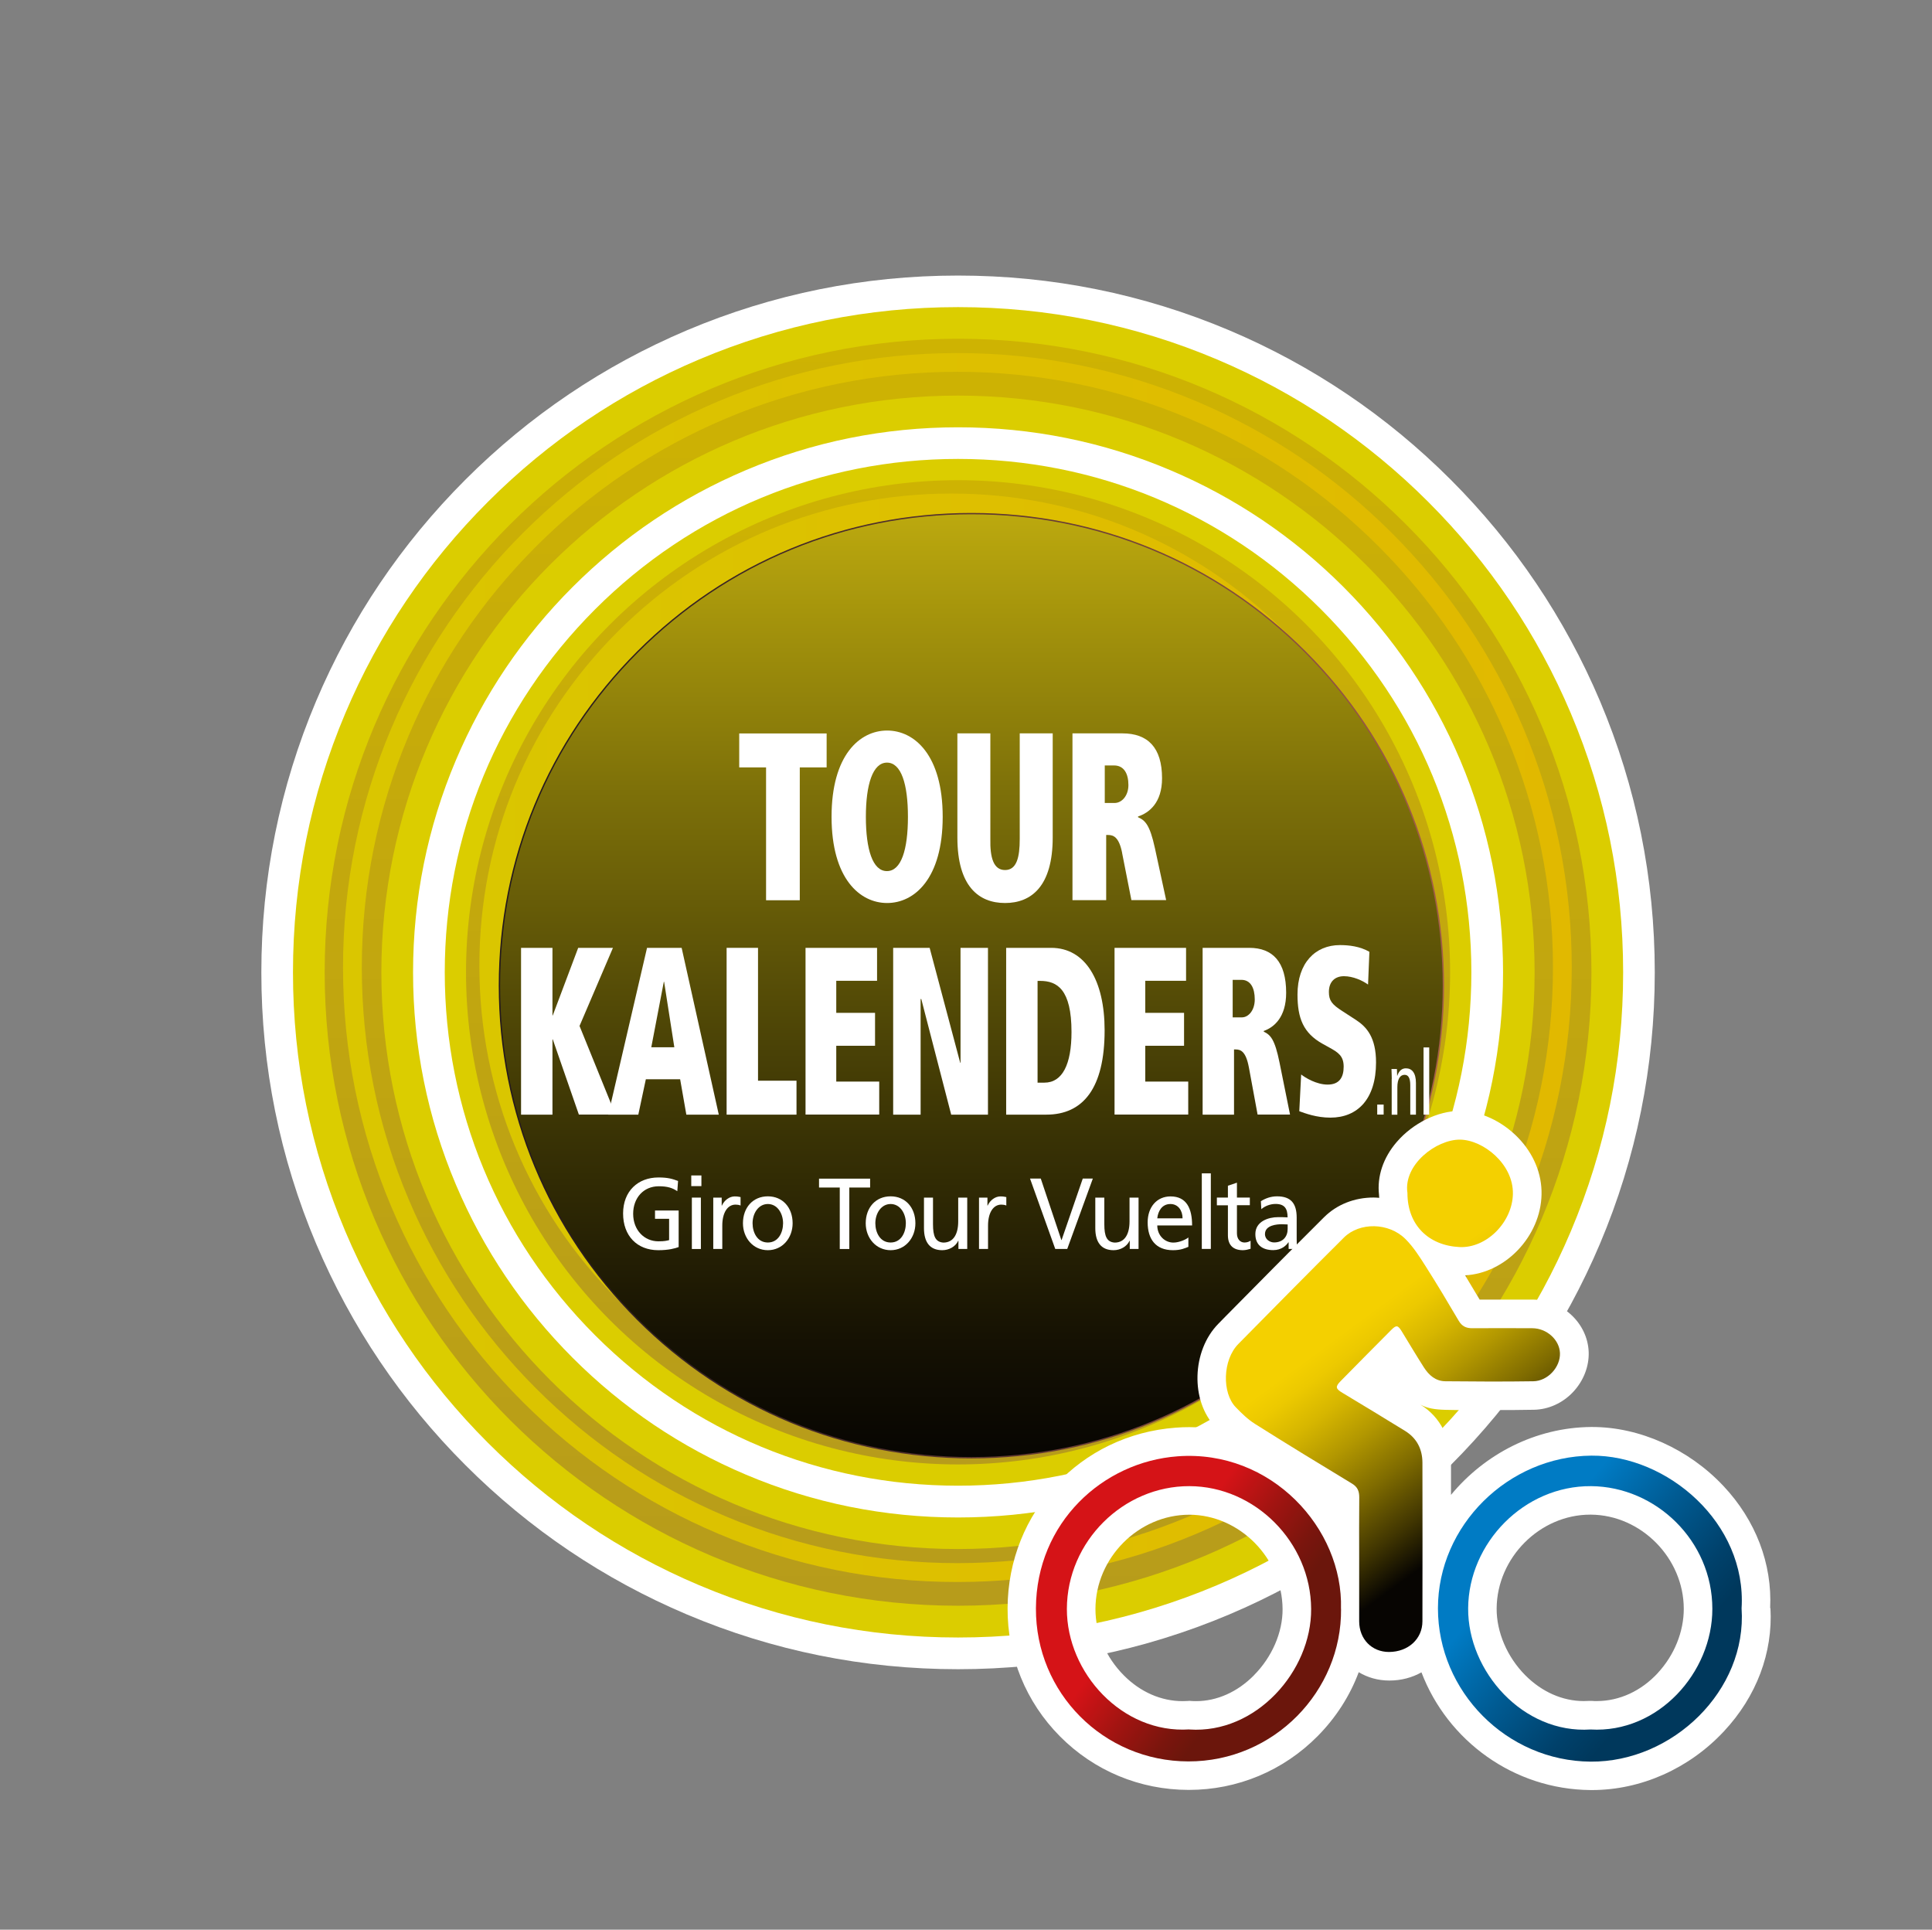 <?xml version="1.0" encoding="UTF-8"?>
<svg xmlns="http://www.w3.org/2000/svg" xmlns:xlink="http://www.w3.org/1999/xlink" id="Layer_1" viewBox="0 0 259.03 258.68">
  <rect x="0" y="0" width="259.03" height="258.68" fill="#808080" stroke="none"/>
  <defs>
    <style>.cls-1{fill:url(#linear-gradient);}.cls-1,.cls-2,.cls-3,.cls-4,.cls-5,.cls-6,.cls-7,.cls-8,.cls-9,.cls-10{stroke-width:0px;}.cls-2{fill:url(#linear-gradient-10);}.cls-3{fill:#dbcd00;}.cls-11{fill:url(#linear-gradient-3);stroke:url(#linear-gradient-4);stroke-miterlimit:10;stroke-width:.18px;}.cls-4{fill:url(#linear-gradient-2);}.cls-5{fill:url(#linear-gradient-8);}.cls-6{fill:url(#linear-gradient-9);}.cls-7{fill:url(#linear-gradient-7);}.cls-8{fill:url(#linear-gradient-5);}.cls-9{fill:url(#linear-gradient-6);}.cls-10{fill:#fff;}</style>
    <linearGradient id="linear-gradient" x1="128.45" y1="196.31" x2="128.45" y2="64.37" gradientUnits="userSpaceOnUse">
      <stop offset="0" stop-color="#b79c1b"></stop>
      <stop offset=".66" stop-color="#c5aa0b"></stop>
      <stop offset="1" stop-color="#ceb302"></stop>
    </linearGradient>
    <linearGradient id="linear-gradient-2" x1="64.27" y1="129.44" x2="190.83" y2="129.44" gradientUnits="userSpaceOnUse">
      <stop offset="0" stop-color="#dac600"></stop>
      <stop offset="1" stop-color="#e1b900"></stop>
    </linearGradient>
    <linearGradient id="linear-gradient-3" x1="130.24" y1="195.41" x2="130.24" y2="68.85" gradientUnits="userSpaceOnUse">
      <stop offset="0" stop-color="#070502"></stop>
      <stop offset=".13" stop-color="#161203"></stop>
      <stop offset=".37" stop-color="#3e3705"></stop>
      <stop offset=".71" stop-color="#7e7109"></stop>
      <stop offset="1" stop-color="#bca90e"></stop>
    </linearGradient>
    <linearGradient id="linear-gradient-4" x1="66.87" y1="132.13" x2="193.61" y2="132.13" gradientUnits="userSpaceOnUse">
      <stop offset="0" stop-color="#23181c"></stop>
      <stop offset=".17" stop-color="#322021"></stop>
      <stop offset=".49" stop-color="#5a352f"></stop>
      <stop offset=".94" stop-color="#9a5745"></stop>
      <stop offset="1" stop-color="#a45d49"></stop>
    </linearGradient>
    <linearGradient id="linear-gradient-5" x1="128.45" y1="215.26" x2="128.45" y2="45.41" xlink:href="#linear-gradient"></linearGradient>
    <linearGradient id="linear-gradient-6" x1="45.99" y1="129.69" x2="210.74" y2="129.69" xlink:href="#linear-gradient-2"></linearGradient>
    <linearGradient id="linear-gradient-7" x1="198.89" y1="203.98" x2="180.13" y2="178.58" gradientUnits="userSpaceOnUse">
      <stop offset="0" stop-color="#070502"></stop>
      <stop offset=".18" stop-color="#413601"></stop>
      <stop offset=".4" stop-color="#806c00"></stop>
      <stop offset=".6" stop-color="#b29700"></stop>
      <stop offset=".77" stop-color="#d6b600"></stop>
      <stop offset=".91" stop-color="#ecc900"></stop>
      <stop offset="1" stop-color="#f4d000"></stop>
    </linearGradient>
    <linearGradient id="linear-gradient-8" x1="168.33" y1="221.94" x2="154.55" y2="212.31" gradientUnits="userSpaceOnUse">
      <stop offset="0" stop-color="#6b160c"></stop>
      <stop offset=".2" stop-color="#7a150d"></stop>
      <stop offset=".58" stop-color="#a21411"></stop>
      <stop offset="1" stop-color="#d51317"></stop>
    </linearGradient>
    <linearGradient id="linear-gradient-9" x1="223.27" y1="224.22" x2="204.67" y2="208.28" gradientUnits="userSpaceOnUse">
      <stop offset="0" stop-color="#00385c"></stop>
      <stop offset=".2" stop-color="#00416b"></stop>
      <stop offset=".59" stop-color="#005b93"></stop>
      <stop offset="1" stop-color="#007bc4"></stop>
    </linearGradient>
    <linearGradient id="linear-gradient-10" x1="217.78" y1="190.03" x2="199.02" y2="164.62" xlink:href="#linear-gradient-7"></linearGradient>
  </defs>
  <path class="cls-3" d="M128.45,200.78c-9.51,0-18.73-1.86-27.42-5.54-8.39-3.55-15.92-8.63-22.39-15.09-6.47-6.47-11.55-14-15.09-22.39-3.67-8.69-5.54-17.91-5.54-27.42s1.86-18.73,5.54-27.42c3.55-8.39,8.63-15.92,15.09-22.39,6.47-6.47,14-11.55,22.39-15.09,8.69-3.67,17.91-5.54,27.42-5.54s18.73,1.86,27.42,5.54c8.39,3.55,15.92,8.63,22.39,15.09,6.47,6.47,11.55,14,15.09,22.39,3.67,8.69,5.54,17.91,5.54,27.42s-1.86,18.73-5.54,27.42c-3.55,8.39-8.63,15.92-15.09,22.39-6.47,6.47-14,11.55-22.39,15.09-8.69,3.67-17.91,5.54-27.42,5.54Z"></path>
  <circle class="cls-1" cx="128.45" cy="130.34" r="65.97"></circle>
  <path class="cls-4" d="M127.55,192.72c-16.9,0-32.79-6.58-44.75-18.53-11.95-11.95-18.53-27.84-18.53-44.75s6.58-32.79,18.53-44.75c11.95-11.95,27.84-18.53,44.75-18.53s32.79,6.58,44.75,18.53c11.95,11.95,18.53,27.84,18.53,44.75s-6.58,32.79-18.53,44.75c-11.95,11.95-27.84,18.53-44.75,18.53Z"></path>
  <path class="cls-11" d="M130.24,195.41c-16.9,0-32.79-6.58-44.75-18.53-11.95-11.95-18.53-27.84-18.53-44.75s6.58-32.79,18.53-44.75c11.95-11.95,27.84-18.53,44.75-18.53s32.79,6.58,44.75,18.53c11.95,11.95,18.53,27.84,18.53,44.75s-6.58,32.79-18.53,44.75c-11.95,11.95-27.84,18.53-44.75,18.53Z"></path>
  <path class="cls-10" d="M128.45,223.76c-12.61,0-24.84-2.47-36.36-7.34-11.13-4.71-21.11-11.44-29.69-20.02-8.58-8.58-15.31-18.57-20.02-29.69-4.87-11.52-7.34-23.76-7.34-36.36s2.47-24.84,7.34-36.36c4.71-11.13,11.44-21.11,20.02-29.69,8.58-8.58,18.57-15.31,29.69-20.02,11.52-4.87,23.76-7.34,36.36-7.34s24.84,2.47,36.36,7.34c11.13,4.71,21.11,11.44,29.69,20.02,8.58,8.58,15.31,18.57,20.02,29.69,4.87,11.52,7.34,23.76,7.34,36.36s-2.47,24.84-7.34,36.36c-4.71,11.13-11.44,21.11-20.02,29.69-8.58,8.58-18.57,15.31-29.69,20.02-11.52,4.87-23.76,7.34-36.36,7.34ZM128.45,61.52c-18.38,0-35.66,7.16-48.66,20.16-13,13-20.16,30.28-20.16,48.66s7.16,35.66,20.16,48.66c13,13,30.28,20.16,48.66,20.16s35.66-7.16,48.66-20.16c13-13,20.16-30.28,20.16-48.66s-7.16-35.66-20.16-48.66c-13-13-30.28-20.16-48.66-20.16Z"></path>
  <path class="cls-3" d="M128.45,219.51c-12.04,0-23.71-2.36-34.71-7.01-10.62-4.49-20.15-10.92-28.34-19.11-8.19-8.19-14.62-17.72-19.11-28.34-4.65-11-7.01-22.67-7.01-34.71s2.36-23.71,7.01-34.71c4.49-10.62,10.92-20.15,19.11-28.34s17.72-14.62,28.34-19.11c11-4.65,22.67-7.01,34.71-7.01s23.71,2.36,34.71,7.01c10.62,4.49,20.15,10.92,28.34,19.11,8.19,8.19,14.62,17.72,19.11,28.34,4.65,11,7.01,22.67,7.01,34.71s-2.36,23.71-7.01,34.71c-4.49,10.62-10.92,20.15-19.11,28.34-8.19,8.19-17.72,14.62-28.34,19.11-11,4.65-22.67,7.01-34.71,7.01ZM128.45,57.28c-9.87,0-19.43,1.93-28.44,5.74-8.7,3.68-16.51,8.95-23.23,15.66-6.71,6.71-11.98,14.53-15.66,23.23-3.81,9-5.74,18.57-5.74,28.44s1.93,19.43,5.74,28.44c3.68,8.7,8.95,16.51,15.66,23.23,6.71,6.71,14.53,11.98,23.23,15.66,9,3.81,18.57,5.74,28.44,5.74s19.43-1.93,28.44-5.74c8.7-3.68,16.51-8.95,23.23-15.66,6.71-6.71,11.98-14.53,15.66-23.23,3.81-9,5.74-18.57,5.74-28.44s-1.93-19.43-5.74-28.44c-3.68-8.7-8.95-16.51-15.66-23.23-6.71-6.71-14.53-11.98-23.23-15.66-9-3.81-18.57-5.74-28.44-5.74Z"></path>
  <path class="cls-8" d="M205.75,130.34c0,42.7-34.61,77.31-77.31,77.31s-77.31-34.61-77.31-77.31,34.61-77.31,77.31-77.31,77.31,34.61,77.31,77.31ZM128.45,45.41c-46.9,0-84.92,38.02-84.92,84.92s38.02,84.92,84.92,84.92,84.92-38.02,84.92-84.92-38.02-84.92-84.92-84.92Z"></path>
  <path class="cls-9" d="M128.36,212.07c-11.12,0-21.91-2.18-32.06-6.47-9.81-4.15-18.62-10.09-26.19-17.65-7.57-7.57-13.51-16.38-17.65-26.19-4.29-10.15-6.47-20.94-6.47-32.06s2.18-21.91,6.47-32.06c4.15-9.81,10.09-18.62,17.65-26.19,7.57-7.57,16.38-13.51,26.19-17.65,10.15-4.29,20.94-6.47,32.06-6.47s21.91,2.18,32.06,6.47c9.81,4.15,18.62,10.09,26.19,17.65,7.57,7.57,13.51,16.38,17.65,26.19,4.29,10.15,6.47,20.94,6.47,32.06s-2.18,21.91-6.47,32.06c-4.15,9.81-10.09,18.62-17.65,26.19-7.57,7.57-16.38,13.51-26.19,17.65-10.15,4.29-20.94,6.47-32.06,6.47ZM128.36,49.84c-10.78,0-21.24,2.11-31.08,6.28-9.51,4.02-18.05,9.78-25.38,17.11-7.33,7.33-13.09,15.87-17.11,25.38-4.16,9.85-6.28,20.31-6.28,31.08s2.11,21.24,6.28,31.08c4.02,9.51,9.78,18.05,17.11,25.38,7.33,7.33,15.87,13.09,25.38,17.11,9.85,4.16,20.31,6.28,31.08,6.28s21.24-2.11,31.08-6.28c9.51-4.02,18.05-9.78,25.38-17.11,7.33-7.33,13.09-15.87,17.11-25.38,4.16-9.85,6.28-20.31,6.28-31.08s-2.11-21.24-6.28-31.08c-4.02-9.51-9.78-18.05-17.11-25.38-7.33-7.33-15.87-13.09-25.38-17.11-9.85-4.16-20.31-6.28-31.08-6.28Z"></path>
  <path class="cls-10" d="M90.79,159.67c-.63-.43-1.31-.65-2.46-.65-2.07,0-3.44,1.58-3.44,3.69,0,2.21,1.51,3.69,3.38,3.69.89,0,1.12-.09,1.44-.16v-2.86h-1.89v-1.11h3.17v4.9c-.49.18-1.33.42-2.73.42-2.84,0-4.72-1.92-4.72-4.92s2-4.83,4.74-4.83c1.31,0,1.89.2,2.63.47l-.1,1.36Z"></path>
  <path class="cls-10" d="M94.04,159h-1.36v-1.43h1.36v1.43ZM92.76,160.54h1.21v6.89h-1.21v-6.89Z"></path>
  <path class="cls-10" d="M95.63,160.54h1.13v1.07h.03c.32-.72,1.01-1.23,1.71-1.23.36,0,.54.04.79.09v1.13c-.22-.09-.46-.12-.67-.12-1.08,0-1.78,1.08-1.78,2.81v3.13h-1.21v-6.89Z"></path>
  <path class="cls-10" d="M102.95,160.37c1.99,0,3.32,1.51,3.32,3.61,0,1.97-1.36,3.61-3.32,3.61s-3.34-1.63-3.34-3.61c0-2.09,1.33-3.61,3.34-3.61ZM102.95,166.56c1.41,0,2.04-1.35,2.04-2.58,0-1.31-.76-2.58-2.04-2.58s-2.05,1.27-2.05,2.58c0,1.23.63,2.58,2.05,2.58Z"></path>
  <path class="cls-10" d="M112.59,159.19h-2.78v-1.19h6.85v1.19h-2.79v8.24h-1.28v-8.24Z"></path>
  <path class="cls-10" d="M119.41,160.37c1.99,0,3.32,1.51,3.32,3.61,0,1.97-1.36,3.61-3.32,3.61s-3.34-1.63-3.34-3.61c0-2.09,1.33-3.61,3.34-3.61ZM119.41,166.56c1.41,0,2.04-1.35,2.04-2.58,0-1.31-.76-2.58-2.04-2.58s-2.05,1.27-2.05,2.58c0,1.23.63,2.58,2.05,2.58Z"></path>
  <path class="cls-10" d="M129.67,167.42h-1.17v-1.09h-.03c-.36.78-1.23,1.26-2.14,1.26-1.69,0-2.45-1.11-2.45-2.96v-4.09h1.21v3.57c0,1.61.33,2.39,1.39,2.46,1.37,0,1.99-1.16,1.99-2.84v-3.19h1.21v6.89Z"></path>
  <path class="cls-10" d="M131.26,160.54h1.13v1.07h.03c.32-.72,1.01-1.23,1.71-1.23.36,0,.54.04.79.09v1.13c-.22-.09-.46-.12-.67-.12-1.08,0-1.78,1.08-1.78,2.81v3.13h-1.21v-6.89Z"></path>
  <path class="cls-10" d="M143.08,167.42h-1.6l-3.38-9.43h1.44l2.76,8.24h.03l2.84-8.24h1.35l-3.43,9.43Z"></path>
  <path class="cls-10" d="M152.64,167.42h-1.17v-1.09h-.03c-.36.78-1.23,1.26-2.14,1.26-1.69,0-2.45-1.11-2.45-2.96v-4.09h1.21v3.57c0,1.61.33,2.39,1.39,2.46,1.37,0,1.99-1.16,1.99-2.84v-3.19h1.21v6.89Z"></path>
  <path class="cls-10" d="M159.33,167.14c-.46.18-.99.45-2.07.45-2.32,0-3.39-1.49-3.39-3.73,0-2.04,1.22-3.48,3.07-3.48,2.18,0,2.89,1.67,2.89,3.89h-4.67c0,1.36,1.01,2.3,2.16,2.3.8,0,1.72-.43,2.01-.69v1.27ZM158.55,163.32c0-1.05-.59-1.92-1.63-1.92-1.18,0-1.67,1.03-1.76,1.92h3.39Z"></path>
  <path class="cls-10" d="M161.13,157.29h1.21v10.13h-1.21v-10.13Z"></path>
  <path class="cls-10" d="M167.57,161.56h-1.73v3.77c0,.8.46,1.23,1.01,1.23.37,0,.64-.12.82-.24v1.08c-.27.08-.64.19-1.03.19-1.24,0-2.01-.62-2.01-2v-4.02h-1.48v-1.03h1.48v-1.59l1.21-.41v2h1.73v1.03Z"></path>
  <path class="cls-10" d="M169.06,161.02c.6-.38,1.32-.65,2.16-.65,1.87,0,2.63.97,2.63,2.85v2.85c0,.78.03,1.15.05,1.35h-1.13v-.89h-.03c-.28.42-.92,1.05-2.03,1.05-1.41,0-2.4-.65-2.4-2.15,0-1.73,1.8-2.27,3.04-2.27.47,0,.81,0,1.28.03,0-1.19-.41-1.8-1.62-1.8-.68,0-1.41.27-1.9.7l-.06-1.08ZM172.64,164.14c-.26,0-.51-.03-.77-.03-.65,0-2.27.11-2.27,1.32,0,.73.67,1.12,1.22,1.12,1.19,0,1.82-.78,1.82-1.81v-.61Z"></path>
  <path class="cls-10" d="M74.11,139.33h-.04v10.09h-4.21v-22.36h4.21v9.06h.04l3.41-9.06h4.66l-4.48,10.47,4.82,11.88h-4.91l-3.5-10.09Z"></path>
  <path class="cls-10" d="M91.19,144.68h-4.6l-1.01,4.74h-4.03l5.2-22.36h4.64l4.98,22.36h-4.35l-.83-4.74ZM89.04,131.61h-.04l-1.68,8.78h3.09l-1.37-8.78Z"></path>
  <path class="cls-10" d="M97.42,127.06h4.21v17.81h5.16v4.55h-9.37v-22.36Z"></path>
  <path class="cls-10" d="M108,127.06h9.59v4.42h-5.47v4.29h5.2v4.42h-5.2v4.8h5.76v4.42h-9.88v-22.36Z"></path>
  <path class="cls-10" d="M123.52,133.92h-.09v15.5h-3.68v-22.36h4.89l4.1,15.41h.04v-15.41h3.68v22.36h-4.93l-4.01-15.5Z"></path>
  <path class="cls-10" d="M134.9,127.06h6.03c4.6,0,7.17,4.39,7.17,11.05,0,7.75-2.87,11.31-7.82,11.31h-5.38v-22.36ZM139.11,145.13h.92c2.42,0,3.63-2.47,3.63-6.79,0-5.73-1.93-6.85-4.21-6.85h-.34v13.64Z"></path>
  <path class="cls-10" d="M149.43,127.06h9.59v4.42h-5.47v4.29h5.2v4.42h-5.2v4.8h5.76v4.42h-9.88v-22.36Z"></path>
  <path class="cls-10" d="M167.44,143.08c-.4-2.15-1.1-2.4-1.77-2.4h-.22v8.74h-4.21v-22.36h6.25c3.16,0,4.95,1.89,4.95,6.02,0,3.3-1.64,4.64-3,5.12v.1c.9.42,1.48,1.02,2.11,4.13l1.41,6.98h-4.35l-1.17-6.34ZM166.5,136.38c.9,0,1.73-.96,1.73-2.4,0-1.54-.56-2.63-1.79-2.63h-1.17v5.03h1.23Z"></path>
  <path class="cls-10" d="M174.46,144.04c.52.42,2.04,1.35,3.54,1.35,1.59,0,2.15-.99,2.15-2.4s-.69-1.89-1.91-2.56l-.92-.51c-2.58-1.44-3.36-3.43-3.36-6.6,0-4.23,2.38-6.63,5.69-6.63,1.19,0,2.67.16,3.95.9l-.18,4.39c-.74-.54-2.02-1.12-3.23-1.12s-2.02.74-2.02,2.11c0,1.15.4,1.67,1.79,2.56l1.88,1.22c1.41.93,2.65,2.34,2.65,5.67,0,4.9-2.47,7.4-6.12,7.4-1.88,0-3.38-.58-4.17-.86l.25-4.9Z"></path>
  <path class="cls-10" d="M184.65,148.07h.86v1.34h-.86v-1.34Z"></path>
  <path class="cls-10" d="M186.6,144.62c0-.44-.03-.89-.04-1.32h.73l.03.91h.02c.24-.7.63-1,1.16-1,.8,0,1.34.61,1.34,1.96v4.25h-.76v-3.95c0-.97-.27-1.39-.76-1.39-.59,0-.97.55-.97,1.66v3.69h-.76v-4.8Z"></path>
  <path class="cls-10" d="M190.86,140.41h.76v9.01h-.76v-9.01Z"></path>
  <path class="cls-10" d="M102.71,102.87h-3.6v-4.55h11.72v4.55h-3.6v17.81h-4.52v-17.81Z"></path>
  <path class="cls-10" d="M118.94,97.93c3.65,0,7.45,3.27,7.45,11.56s-3.79,11.56-7.45,11.56-7.45-3.27-7.45-11.56,3.79-11.56,7.45-11.56ZM118.9,116.77h.02c1.9,0,2.81-2.85,2.81-7.27s-.91-7.27-2.81-7.27-2.83,2.91-2.83,7.27.91,7.27,2.81,7.27Z"></path>
  <path class="cls-10" d="M132.78,112.47c-.05,2.47.41,4.16,1.97,4.16s1.97-1.7,1.97-4.16v-14.16h4.42v13.96c0,6.53-2.86,8.78-6.39,8.78s-6.39-2.24-6.39-8.78v-13.96h4.42v14.16Z"></path>
  <path class="cls-10" d="M150.45,114.33c-.43-2.15-1.18-2.4-1.9-2.4h-.24v8.74h-4.52v-22.36h6.7c3.39,0,5.31,1.89,5.31,6.02,0,3.3-1.75,4.64-3.22,5.12v.1c.96.42,1.58,1.02,2.26,4.13l1.51,6.98h-4.66l-1.25-6.34ZM149.44,107.64c.96,0,1.85-.96,1.85-2.4,0-1.54-.6-2.63-1.92-2.63h-1.25v5.03h1.32Z"></path>
  <path class="cls-10" d="M237.33,215.58c.29-5.96-1.93-11.78-6.28-16.4-4.65-4.94-11.22-7.89-17.57-7.89h-.16c-7.46.06-14.27,3.64-18.78,9.1,0-1.45,0-2.89,0-4.34,0-3.17-1.39-6.07-4.04-7.72-.03-.02-.06-.03-.08-.05.92.51,1.96.67,3.36.71,2.13.06,4.27.03,6.4.03,1.83,0,3.65,0,5.48-.04,1.93-.03,3.84-.89,5.23-2.36,1.41-1.49,2.18-3.45,2.11-5.39-.15-3.87-3.53-7.01-7.54-7.02h-4.46c-.87,0-1.75,0-2.62,0-.61-1.03-1.27-2.13-1.95-3.25,5.39-.28,10.13-5.21,10.25-10.83.06-2.77-1.06-5.48-3.16-7.64-2.16-2.22-5.06-3.56-7.79-3.57-2.96,0-6.28,1.63-8.46,4.16-1.82,2.11-2.66,4.62-2.38,7.09,0,.14.02.27.03.4-.25-.02-.51-.04-.76-.04-2.57,0-4.93.94-6.64,2.64-4.45,4.43-8.93,8.97-13.26,13.35l-.91.93c-3.57,3.62-3.76,10.35-.39,13.84.11.11.22.22.32.33-1.25-.2-2.53-.31-3.83-.31-.59,0-1.2.02-1.8.07-12.79.94-22.49,11.33-22.56,24.17-.04,6.5,2.46,12.62,7.03,17.22,4.58,4.61,10.7,7.16,17.23,7.17h.04c6.53,0,12.67-2.56,17.28-7.22,2.46-2.49,4.32-5.4,5.5-8.56,1.18.71,2.57,1.12,4.1,1.12h0c1.6,0,3.07-.4,4.31-1.1,3.48,9.14,12.34,15.7,22.68,15.78h.17c6.58,0,13.03-2.87,17.7-7.87,4.37-4.67,6.58-10.54,6.24-16.53ZM168.11,224.59c-2.21,2.23-4.96,3.45-7.73,3.45-.22,0-.43,0-.65-.02l-.26-.02-.26.02c-.22.01-.44.02-.67.02h0c-2.85,0-5.65-1.22-7.86-3.45-2.43-2.44-3.82-5.68-3.81-8.91.02-6.85,5.76-12.63,12.59-12.63,6.73.02,12.46,5.81,12.5,12.65.02,3.12-1.42,6.44-3.85,8.88ZM222.28,224.26c-2.25,2.43-5.16,3.77-8.2,3.77-.2,0-.41,0-.61-.02h-.24s-.24,0-.24,0c-.22.01-.44.02-.66.02h0c-2.83,0-5.62-1.23-7.84-3.47-2.42-2.44-3.85-5.78-3.83-8.95.05-6.81,5.8-12.57,12.55-12.57h.09c6.74.05,12.44,5.83,12.45,12.62,0,3.07-1.26,6.2-3.47,8.59Z"></path>
  <path class="cls-7" d="M182.23,208.99c0-2.76-.02-5.53.01-8.29,0-.82-.24-1.38-.97-1.82-4.36-2.64-8.71-5.29-13.02-8.01-.95-.6-1.78-1.41-2.57-2.23-1.85-1.91-1.78-6.33.36-8.49,4.7-4.77,9.4-9.53,14.14-14.25,2.1-2.09,6.01-2.03,8.24.18,1.07,1.06,1.91,2.39,2.73,3.68,1.53,2.4,2.99,4.85,4.43,7.3.43.73,1,1,1.82.99,2.68-.02,5.35-.01,8.03,0,1.94,0,3.65,1.54,3.72,3.33.07,1.87-1.62,3.75-3.57,3.78-3.93.06-7.86.04-11.79,0-1.32-.01-2.22-.82-2.89-1.87-1.01-1.58-1.97-3.2-2.95-4.8-.52-.85-.73-.9-1.4-.23-2.27,2.28-4.54,4.57-6.79,6.86-.76.77-.7,1.04.24,1.6,2.8,1.69,5.61,3.38,8.39,5.1,1.55.96,2.31,2.42,2.32,4.23.02,7.09.01,14.18,0,21.28,0,2.38-1.91,4.11-4.48,4.12-2.3,0-3.99-1.71-4-4.1-.01-2.79,0-5.58,0-8.37Z"></path>
  <path class="cls-5" d="M179.8,215.66c.11,11.05-9,20.48-20.48,20.46-11.36-.02-20.49-9.19-20.43-20.53.06-11.47,8.95-19.63,19.01-20.37,12.53-.92,22.21,9.66,21.89,20.45ZM159.46,231.84c8.93.61,16.38-7.81,16.33-16.16-.05-8.96-7.55-16.44-16.32-16.46-8.84-.03-16.4,7.39-16.43,16.45-.02,8.58,7.43,16.75,16.42,16.16Z"></path>
  <path class="cls-6" d="M233.5,215.6c.75,11.01-9.25,20.63-20.24,20.55-11.26-.08-20.47-9.4-20.47-20.55,0-11.12,9.43-20.38,20.57-20.47,10.18-.08,20.84,9.02,20.14,20.47ZM213.25,231.84c9.08.53,16.34-7.66,16.33-16.17,0-9.14-7.58-16.38-16.25-16.45-9-.07-16.43,7.62-16.49,16.37-.06,8.47,7.38,16.85,16.41,16.25Z"></path>
  <path class="cls-2" d="M188.7,159.92c-.57-3.8,3.87-7.17,7.04-7.15,3.05.02,7.19,3.22,7.1,7.3-.08,3.74-3.51,7.28-7.17,7.1-4.15-.21-6.97-2.96-6.97-7.24Z"></path>
</svg>

